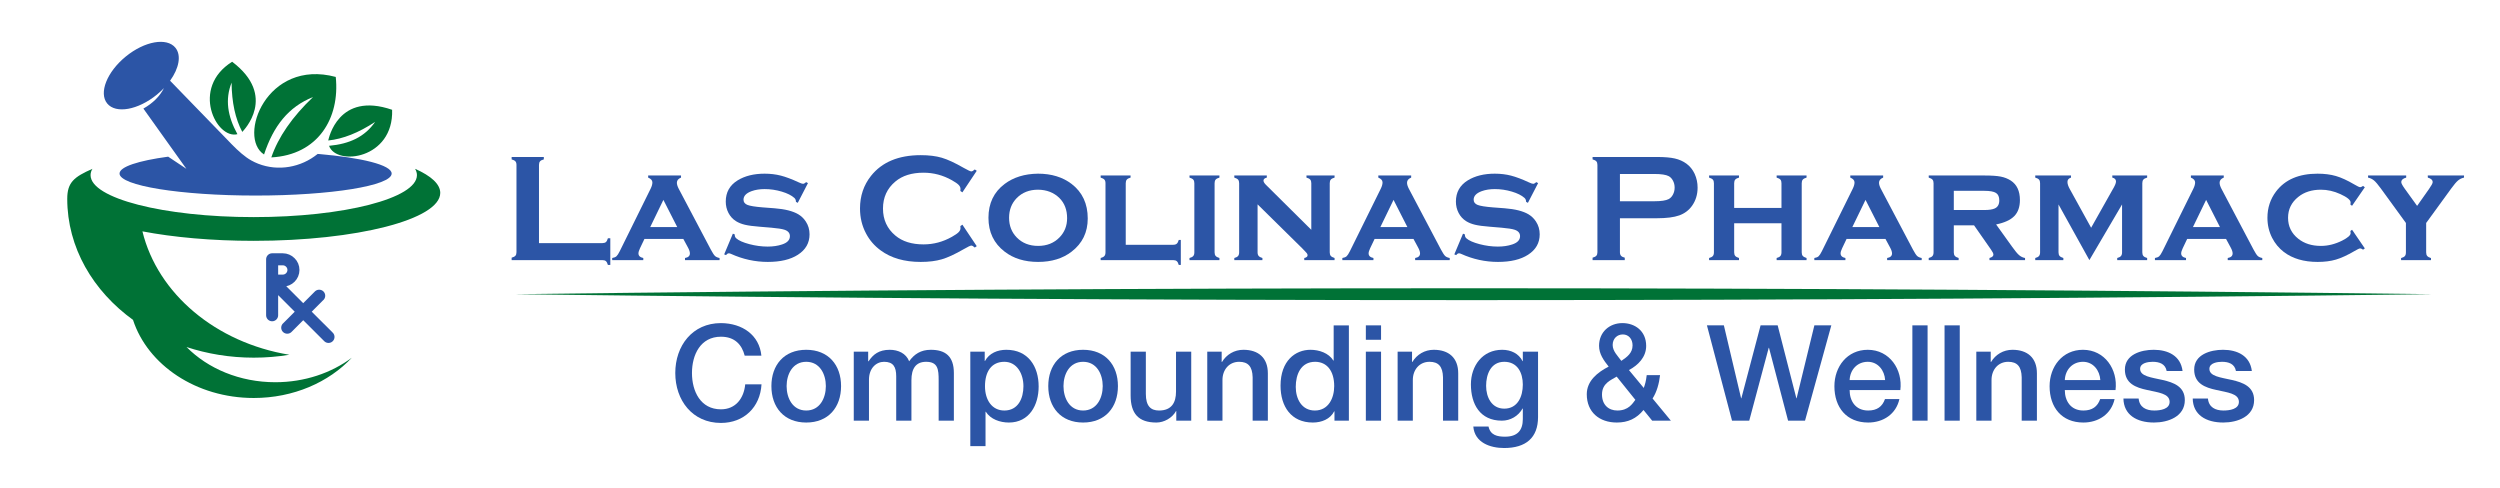 <?xml version="1.0" encoding="UTF-8" standalone="no"?>
<!DOCTYPE svg PUBLIC "-//W3C//DTD SVG 1.1//EN" "http://www.w3.org/Graphics/SVG/1.1/DTD/svg11.dtd">
<svg width="100%" height="100%" viewBox="0 0 1723 336" version="1.1" xmlns="http://www.w3.org/2000/svg" xmlns:xlink="http://www.w3.org/1999/xlink" xml:space="preserve" xmlns:serif="http://www.serif.com/" style="fill-rule:evenodd;clip-rule:evenodd;stroke-linecap:round;stroke-linejoin:round;stroke-miterlimit:10;">
    <g id="Layer-1" serif:id="Layer 1" transform="matrix(4.167,0,0,4.167,0,0)">
        <g transform="matrix(1,0,0,1,23.715,20.536)">
            <path d="M0,-2.575L7.112,7.386L4.098,5.376C-0.819,6.044 -3.944,7.046 -3.944,8.166C-3.944,10.177 6.131,11.808 18.559,11.808C30.988,11.808 41.063,10.177 41.063,8.166C41.063,6.753 36.089,5.527 28.821,4.924C26.08,7.157 22.298,7.838 18.993,6.544C18.601,6.39 18.215,6.209 17.841,6C16.789,5.412 15.665,4.415 14.614,3.331L4.416,-7.185C5.895,-9.242 6.318,-11.392 5.294,-12.643C3.872,-14.383 0.194,-13.728 -2.92,-11.18C-6.035,-8.633 -7.406,-5.158 -5.984,-3.419C-4.561,-1.68 -0.884,-2.335 2.231,-4.882C2.655,-5.23 3.047,-5.594 3.404,-5.969C2.717,-4.606 1.582,-3.475 0,-2.575" style="fill:rgb(44,85,166);"/>
        </g>
        <g transform="matrix(-0.373,0.928,0.928,0.373,42.123,11.188)">
            <path d="M12.747,6.793C11.785,1.645 -2.142,1.226 -3.575,13.012C2.491,16.223 9.486,15.099 12.747,8.088C9.194,7.9 5.25,8.792 0.916,10.767C3.913,7.608 7.794,6.474 12.747,6.793" style="fill:rgb(0,114,54);"/>
        </g>
        <g transform="matrix(0.423,0.906,0.906,-0.423,33.917,19.514)">
            <path d="M4.692,3.714C4.029,0.173 -5.55,-0.113 -6.534,7.994C1.814,12.409 4.557,4.895 4.692,4.604C2.248,4.476 -0.464,5.09 -3.445,6.449C-1.384,4.276 1.284,3.495 4.692,3.714" style="fill:rgb(0,114,54);"/>
        </g>
        <g transform="matrix(1,0,0,1,41.969,57.84)">
            <path d="M0,-21.932C-14.906,-21.932 -26.99,-25.039 -26.99,-28.87C-26.99,-29.226 -26.886,-29.576 -26.684,-29.918C-29.719,-28.576 -30.847,-27.681 -30.847,-24.952C-30.847,-16.898 -26.588,-9.69 -19.886,-4.872L-19.971,-4.932C-17.543,2.518 -9.522,7.986 0,7.986C6.568,7.986 12.422,5.385 16.219,1.325C12.842,3.848 8.415,5.378 3.569,5.378C-2.322,5.378 -7.594,3.117 -11.114,-0.441L-11.188,-0.466C-7.719,0.684 -3.946,1.316 0,1.316C2.015,1.316 3.985,1.151 5.893,0.837C-6.276,-1.167 -15.895,-9.263 -18.414,-19.575L-18.444,-19.58C-13.3,-18.593 -6.916,-18.007 0,-18.007C17.036,-18.007 30.847,-21.558 30.847,-25.937C30.847,-27.388 29.331,-28.748 26.684,-29.918C26.886,-29.576 26.99,-29.226 26.99,-28.87C26.99,-25.039 14.906,-21.932 0,-21.932" style="fill:rgb(0,114,54);"/>
        </g>
        <g transform="matrix(1,0,0,1,45.009,46.471)">
            <path d="M0,5.671L0,-3.584L1.763,-3.584C2.247,-3.584 2.688,-3.39 3.005,-3.064C3.332,-2.747 3.525,-2.306 3.525,-1.822C3.525,-0.852 2.732,-0.059 1.763,-0.059L0,-0.059L5.141,5.082L9.323,9.255" style="fill:none;fill-rule:nonzero;stroke:rgb(44,85,166);stroke-width:1.99px;"/>
        </g>
        <g transform="matrix(1,0,0,1,47.506,48.91)">
            <path d="M0,5.288L0.009,5.288L5.279,0L5.288,0" style="fill:none;fill-rule:nonzero;stroke:rgb(44,85,166);stroke-width:1.99px;"/>
        </g>
        <g transform="matrix(0.988,-0.154,-0.154,-0.988,54.92,24.895)">
            <path d="M-0.371,0.847C0.291,-2.694 9.87,-2.981 10.855,5.127C2.508,9.542 -0.236,2.028 -0.371,1.737C2.073,1.608 4.785,2.223 7.767,3.581C5.705,1.409 3.036,0.628 -0.371,0.847" style="fill:rgb(0,114,54);"/>
        </g>
        <g transform="matrix(1,0,0,1,89.146,29.575)">
            <path d="M0,10.634L10.484,10.634C10.742,10.634 10.939,10.576 11.072,10.459C11.205,10.343 11.313,10.134 11.397,9.834L11.796,9.834L11.796,14.246L11.397,14.246C11.313,13.946 11.205,13.737 11.072,13.621C10.939,13.504 10.742,13.446 10.484,13.446L-4.524,13.446L-4.524,13.046C-4.224,12.963 -4.015,12.854 -3.899,12.721C-3.782,12.588 -3.724,12.392 -3.724,12.134L-3.724,-2.299C-3.724,-2.558 -3.782,-2.754 -3.899,-2.887C-4.015,-3.02 -4.224,-3.128 -4.524,-3.212L-4.524,-3.612L0.8,-3.612L0.8,-3.212C0.5,-3.136 0.291,-3.03 0.175,-2.893C0.058,-2.755 0,-2.558 0,-2.299L0,10.634Z" style="fill:rgb(44,85,166);fill-rule:nonzero;"/>
        </g>
        <g transform="matrix(1,0,0,1,112.013,34.486)">
            <path d="M0,3.074L-2.292,-1.427L-4.473,3.074L0,3.074ZM1.008,5.036L-5.428,5.036L-6.154,6.56C-6.329,6.927 -6.416,7.214 -6.416,7.423C-6.416,7.823 -6.15,8.077 -5.616,8.185L-5.616,8.535L-10.758,8.535L-10.758,8.185C-10.442,8.135 -10.206,8.04 -10.052,7.898C-9.898,7.756 -9.717,7.477 -9.509,7.06L-4.397,-3.287C-4.206,-3.678 -4.111,-4.02 -4.111,-4.311C-4.111,-4.653 -4.344,-4.919 -4.81,-5.111L-4.81,-5.461L0.625,-5.461L0.625,-5.111C0.167,-4.928 -0.061,-4.644 -0.061,-4.262C-0.061,-3.986 0.043,-3.649 0.251,-3.249L5.549,6.786C5.84,7.33 6.07,7.684 6.237,7.844C6.403,8.005 6.657,8.119 6.999,8.185L6.999,8.535L1.282,8.535L1.282,8.185C1.823,8.094 2.093,7.84 2.093,7.426C2.093,7.168 1.989,6.849 1.781,6.467L1.008,5.036Z" style="fill:rgb(44,85,166);fill-rule:nonzero;"/>
        </g>
        <g transform="matrix(1,0,0,1,133.632,41.758)">
            <path d="M0,-11.471L-1.686,-8.21L-1.986,-8.372C-1.986,-8.647 -2.074,-8.864 -2.249,-9.022C-2.724,-9.447 -3.423,-9.797 -4.349,-10.071C-5.273,-10.346 -6.21,-10.484 -7.16,-10.484C-7.968,-10.484 -8.685,-10.371 -9.309,-10.147C-10.209,-9.822 -10.659,-9.351 -10.659,-8.734C-10.659,-8.326 -10.443,-8.037 -10.009,-7.866C-9.576,-7.695 -8.739,-7.56 -7.497,-7.46L-5.523,-7.31C-3.798,-7.177 -2.486,-6.843 -1.586,-6.31C-1.087,-6.01 -0.674,-5.61 -0.35,-5.11C0.059,-4.486 0.263,-3.781 0.263,-2.999C0.263,-1.574 -0.379,-0.45 -1.662,0.375C-2.886,1.167 -4.544,1.562 -6.635,1.562C-8.743,1.562 -10.78,1.117 -12.746,0.226C-12.879,0.167 -12.992,0.138 -13.083,0.138C-13.25,0.138 -13.404,0.238 -13.546,0.438L-13.858,0.313L-12.421,-3.111L-12.109,-2.986L-12.109,-2.886C-12.109,-2.669 -12.025,-2.486 -11.858,-2.337C-11.442,-1.97 -10.722,-1.651 -9.697,-1.38C-8.672,-1.11 -7.659,-0.974 -6.66,-0.974C-5.777,-0.974 -4.986,-1.091 -4.286,-1.325C-3.419,-1.607 -2.986,-2.065 -2.986,-2.699C-2.986,-3.207 -3.286,-3.561 -3.886,-3.761C-4.286,-3.894 -5.007,-4.007 -6.047,-4.098L-8.01,-4.261C-9.068,-4.344 -9.876,-4.452 -10.434,-4.586C-10.992,-4.719 -11.479,-4.914 -11.896,-5.173C-12.429,-5.506 -12.846,-5.961 -13.146,-6.535C-13.446,-7.11 -13.595,-7.739 -13.595,-8.422C-13.595,-9.955 -12.937,-11.125 -11.621,-11.934C-10.422,-12.666 -8.939,-13.033 -7.173,-13.033C-6.215,-13.033 -5.321,-12.927 -4.492,-12.714C-3.663,-12.502 -2.674,-12.129 -1.524,-11.596C-1.183,-11.438 -0.946,-11.359 -0.812,-11.359C-0.679,-11.359 -0.508,-11.45 -0.3,-11.634L0,-11.471Z" style="fill:rgb(44,85,166);fill-rule:nonzero;"/>
        </g>
        <g transform="matrix(1,0,0,1,159.174,31.824)">
            <path d="M0,5.336L2.375,8.891L2.049,9.117C1.816,8.9 1.624,8.791 1.475,8.791C1.324,8.791 0.904,8.992 0.212,9.392C-1.221,10.219 -2.427,10.777 -3.405,11.064C-4.384,11.352 -5.548,11.497 -6.898,11.497C-9.588,11.497 -11.796,10.86 -13.521,9.585C-14.538,8.843 -15.337,7.923 -15.92,6.823C-16.595,5.565 -16.933,4.178 -16.933,2.661C-16.933,0.596 -16.329,-1.2 -15.121,-2.724C-13.305,-5.015 -10.56,-6.161 -6.885,-6.161C-5.536,-6.161 -4.378,-6.019 -3.412,-5.736C-2.445,-5.452 -1.237,-4.894 0.212,-4.061C0.904,-3.67 1.324,-3.474 1.475,-3.474C1.624,-3.474 1.816,-3.582 2.049,-3.799L2.375,-3.574L0,-0.012L-0.337,-0.236C-0.321,-0.37 -0.312,-0.481 -0.312,-0.573C-0.312,-0.813 -0.417,-1.039 -0.625,-1.251C-0.833,-1.462 -1.204,-1.717 -1.737,-2.017C-3.212,-2.847 -4.773,-3.261 -6.423,-3.261C-8.372,-3.261 -9.926,-2.775 -11.084,-1.801C-12.451,-0.66 -13.133,0.829 -13.133,2.668C-13.133,4.508 -12.451,5.997 -11.084,7.137C-9.926,8.111 -8.372,8.597 -6.423,8.597C-4.773,8.597 -3.212,8.181 -1.737,7.348C-1.204,7.048 -0.833,6.791 -0.625,6.579C-0.417,6.367 -0.312,6.14 -0.312,5.899C-0.312,5.806 -0.321,5.699 -0.337,5.573L0,5.336Z" style="fill:rgb(44,85,166);fill-rule:nonzero;"/>
        </g>
        <g transform="matrix(1,0,0,1,171.689,40.67)">
            <path d="M0,-9.296C-1.443,-9.296 -2.619,-8.834 -3.529,-7.909C-4.371,-7.043 -4.792,-5.956 -4.792,-4.647C-4.792,-3.348 -4.371,-2.265 -3.529,-1.399C-2.619,-0.465 -1.438,0.001 0.012,0.001C1.455,0.001 2.632,-0.465 3.541,-1.399C4.383,-2.257 4.805,-3.319 4.805,-4.585C4.805,-5.96 4.383,-7.068 3.541,-7.909C2.623,-8.817 1.443,-9.28 0,-9.296M-0.012,-11.946C2.213,-11.946 4.069,-11.378 5.553,-10.246C7.329,-8.88 8.217,-6.976 8.217,-4.535C8.217,-2.244 7.329,-0.416 5.553,0.95C4.085,2.084 2.238,2.65 0.012,2.65C-2.213,2.65 -4.06,2.084 -5.527,0.95C-7.311,-0.416 -8.204,-2.281 -8.204,-4.647C-8.204,-7.038 -7.311,-8.905 -5.527,-10.246C-4.052,-11.354 -2.213,-11.92 -0.012,-11.946" style="fill:rgb(44,85,166);fill-rule:nonzero;"/>
        </g>
        <g transform="matrix(1,0,0,1,186.191,32.361)">
            <path d="M0,8.123L7.835,8.123C8.102,8.123 8.302,8.066 8.435,7.951C8.569,7.836 8.681,7.627 8.772,7.323L9.11,7.323L9.11,11.459L8.772,11.459C8.689,11.16 8.579,10.951 8.441,10.835C8.303,10.718 8.102,10.66 7.835,10.66L-4.149,10.66L-4.149,10.31C-3.857,10.235 -3.651,10.126 -3.53,9.985C-3.409,9.844 -3.349,9.644 -3.349,9.385L-3.349,-2.061C-3.349,-2.32 -3.407,-2.516 -3.524,-2.649C-3.64,-2.782 -3.849,-2.895 -4.149,-2.986L-4.149,-3.336L0.8,-3.336L0.8,-2.986C0.5,-2.903 0.291,-2.792 0.175,-2.655C0.058,-2.518 0,-2.32 0,-2.061L0,8.123Z" style="fill:rgb(44,85,166);fill-rule:nonzero;"/>
        </g>
        <g transform="matrix(1,0,0,1,200.887,41.747)">
            <path d="M0,-11.448L0,-0.012C0,0.246 0.058,0.444 0.175,0.581C0.291,0.718 0.5,0.833 0.8,0.924L0.8,1.274L-4.149,1.274L-4.149,0.924C-3.857,0.849 -3.651,0.741 -3.53,0.599C-3.409,0.458 -3.349,0.258 -3.349,-0.001L-3.349,-11.447C-3.349,-11.705 -3.407,-11.901 -3.524,-12.035C-3.64,-12.168 -3.849,-12.28 -4.149,-12.372L-4.149,-12.722L0.8,-12.722L0.8,-12.372C0.5,-12.289 0.291,-12.179 0.175,-12.041C0.058,-11.904 0,-11.706 0,-11.448" style="fill:rgb(44,85,166);fill-rule:nonzero;"/>
        </g>
        <g transform="matrix(1,0,0,1,207.997,38.247)">
            <path d="M0,-4.448L0,3.488C0,3.746 0.06,3.946 0.181,4.087C0.302,4.228 0.508,4.341 0.8,4.424L0.8,4.774L-3.849,4.774L-3.849,4.424C-3.557,4.349 -3.351,4.241 -3.23,4.099C-3.109,3.958 -3.049,3.758 -3.049,3.499L-3.049,-7.947C-3.049,-8.205 -3.107,-8.401 -3.224,-8.535C-3.34,-8.668 -3.549,-8.78 -3.849,-8.872L-3.849,-9.222L1.527,-9.222L1.527,-8.872C1.16,-8.78 0.977,-8.618 0.977,-8.384C0.977,-8.184 1.11,-7.951 1.376,-7.684L8.885,-0.237L8.885,-7.947C8.885,-8.205 8.827,-8.404 8.71,-8.541C8.593,-8.678 8.385,-8.789 8.085,-8.872L8.085,-9.222L12.733,-9.222L12.733,-8.872C12.434,-8.789 12.226,-8.679 12.109,-8.541C11.993,-8.404 11.934,-8.206 11.934,-7.948L11.934,3.488C11.934,3.746 11.993,3.944 12.109,4.081C12.226,4.218 12.434,4.333 12.733,4.424L12.733,4.774L7.721,4.774L7.721,4.424C8.088,4.35 8.271,4.197 8.271,3.966C8.271,3.85 8.221,3.73 8.121,3.606C8.021,3.482 7.792,3.238 7.433,2.874L0,-4.448Z" style="fill:rgb(44,85,166);fill-rule:nonzero;"/>
        </g>
        <g transform="matrix(1,0,0,1,232.776,34.486)">
            <path d="M0,3.074L-2.292,-1.427L-4.473,3.074L0,3.074ZM1.008,5.036L-5.428,5.036L-6.154,6.56C-6.329,6.927 -6.416,7.214 -6.416,7.423C-6.416,7.823 -6.15,8.077 -5.616,8.185L-5.616,8.535L-10.758,8.535L-10.758,8.185C-10.442,8.135 -10.206,8.04 -10.052,7.898C-9.898,7.756 -9.717,7.477 -9.509,7.06L-4.397,-3.287C-4.206,-3.678 -4.111,-4.02 -4.111,-4.311C-4.111,-4.653 -4.344,-4.919 -4.81,-5.111L-4.81,-5.461L0.625,-5.461L0.625,-5.111C0.167,-4.928 -0.061,-4.644 -0.061,-4.262C-0.061,-3.986 0.043,-3.649 0.251,-3.249L5.549,6.786C5.84,7.33 6.07,7.684 6.237,7.844C6.403,8.005 6.657,8.119 6.999,8.185L6.999,8.535L1.282,8.535L1.282,8.185C1.823,8.094 2.093,7.84 2.093,7.426C2.093,7.168 1.989,6.849 1.781,6.467L1.008,5.036Z" style="fill:rgb(44,85,166);fill-rule:nonzero;"/>
        </g>
        <g transform="matrix(1,0,0,1,254.395,41.758)">
            <path d="M0,-11.471L-1.686,-8.21L-1.986,-8.372C-1.986,-8.647 -2.074,-8.864 -2.249,-9.022C-2.724,-9.447 -3.423,-9.797 -4.349,-10.071C-5.273,-10.346 -6.21,-10.484 -7.16,-10.484C-7.968,-10.484 -8.685,-10.371 -9.309,-10.147C-10.209,-9.822 -10.659,-9.351 -10.659,-8.734C-10.659,-8.326 -10.443,-8.037 -10.009,-7.866C-9.576,-7.695 -8.739,-7.56 -7.497,-7.46L-5.523,-7.31C-3.798,-7.177 -2.486,-6.843 -1.586,-6.31C-1.087,-6.01 -0.674,-5.61 -0.35,-5.11C0.059,-4.486 0.263,-3.781 0.263,-2.999C0.263,-1.574 -0.379,-0.45 -1.662,0.375C-2.886,1.167 -4.544,1.562 -6.635,1.562C-8.743,1.562 -10.78,1.117 -12.746,0.226C-12.879,0.167 -12.992,0.138 -13.083,0.138C-13.25,0.138 -13.404,0.238 -13.546,0.438L-13.858,0.313L-12.421,-3.111L-12.109,-2.986L-12.109,-2.886C-12.109,-2.669 -12.025,-2.486 -11.858,-2.337C-11.442,-1.97 -10.722,-1.651 -9.697,-1.38C-8.672,-1.11 -7.659,-0.974 -6.66,-0.974C-5.777,-0.974 -4.986,-1.091 -4.286,-1.325C-3.419,-1.607 -2.986,-2.065 -2.986,-2.699C-2.986,-3.207 -3.286,-3.561 -3.886,-3.761C-4.286,-3.894 -5.007,-4.007 -6.047,-4.098L-8.01,-4.261C-9.068,-4.344 -9.876,-4.452 -10.434,-4.586C-10.992,-4.719 -11.48,-4.914 -11.896,-5.173C-12.429,-5.506 -12.846,-5.961 -13.146,-6.535C-13.446,-7.11 -13.595,-7.739 -13.595,-8.422C-13.595,-9.955 -12.937,-11.125 -11.621,-11.934C-10.422,-12.666 -8.939,-13.033 -7.173,-13.033C-6.215,-13.033 -5.321,-12.927 -4.492,-12.714C-3.663,-12.502 -2.674,-12.129 -1.524,-11.596C-1.183,-11.438 -0.946,-11.359 -0.812,-11.359C-0.679,-11.359 -0.508,-11.45 -0.3,-11.634L0,-11.471Z" style="fill:rgb(44,85,166);fill-rule:nonzero;"/>
        </g>
        <g transform="matrix(1,0,0,1,267.928,35.697)">
            <path d="M0,-2.411L5.686,-2.411C6.819,-2.411 7.615,-2.532 8.073,-2.774C8.364,-2.932 8.6,-3.184 8.779,-3.53C8.958,-3.875 9.048,-4.256 9.048,-4.673C9.048,-5.081 8.958,-5.458 8.779,-5.804C8.6,-6.15 8.364,-6.402 8.073,-6.56C7.623,-6.801 6.827,-6.922 5.686,-6.922L0,-6.922L0,-2.411ZM0,0.4L0,6.023C0,6.274 0.06,6.468 0.181,6.605C0.302,6.742 0.508,6.848 0.8,6.923L0.8,7.323L-4.524,7.323L-4.524,6.923C-4.224,6.84 -4.015,6.732 -3.899,6.599C-3.782,6.465 -3.724,6.274 -3.724,6.023L-3.724,-8.422C-3.724,-8.68 -3.782,-8.876 -3.899,-9.009C-4.015,-9.143 -4.224,-9.25 -4.524,-9.334L-4.524,-9.734L6.123,-9.734C7.364,-9.734 8.349,-9.65 9.079,-9.484C9.807,-9.317 10.451,-9.03 11.009,-8.622C11.584,-8.197 12.034,-7.638 12.358,-6.947C12.684,-6.231 12.846,-5.473 12.846,-4.673C12.846,-3.523 12.537,-2.516 11.921,-1.649C11.388,-0.907 10.682,-0.38 9.803,-0.068C8.924,0.244 7.697,0.4 6.123,0.4L0,0.4Z" style="fill:rgb(44,85,166);fill-rule:nonzero;"/>
        </g>
        <g transform="matrix(1,0,0,1,294.646,35.123)">
            <path d="M0,1.8L-7.823,1.8L-7.823,6.611C-7.823,6.869 -7.765,7.067 -7.648,7.204C-7.532,7.341 -7.323,7.456 -7.023,7.548L-7.023,7.898L-11.972,7.898L-11.972,7.548C-11.68,7.473 -11.474,7.365 -11.353,7.223C-11.232,7.082 -11.172,6.882 -11.172,6.623L-11.172,-4.823C-11.172,-5.081 -11.23,-5.277 -11.347,-5.411C-11.463,-5.544 -11.672,-5.656 -11.972,-5.748L-11.972,-6.098L-7.023,-6.098L-7.023,-5.748C-7.323,-5.665 -7.532,-5.555 -7.648,-5.418C-7.765,-5.281 -7.823,-5.083 -7.823,-4.826L-7.823,-0.737L0,-0.737L0,-4.826C0,-5.083 -0.057,-5.278 -0.169,-5.412C-0.281,-5.544 -0.492,-5.656 -0.8,-5.748L-0.8,-6.098L4.149,-6.098L4.149,-5.748C3.849,-5.665 3.64,-5.555 3.524,-5.417C3.407,-5.28 3.349,-5.082 3.349,-4.824L3.349,6.612C3.349,6.87 3.407,7.068 3.524,7.205C3.64,7.342 3.849,7.457 4.149,7.548L4.149,7.898L-0.8,7.898L-0.8,7.548C-0.508,7.473 -0.302,7.365 -0.181,7.223C-0.06,7.08 0,6.88 0,6.621L0,1.8Z" style="fill:rgb(44,85,166);fill-rule:nonzero;"/>
        </g>
        <g transform="matrix(1,0,0,1,310.839,34.486)">
            <path d="M0,3.074L-2.292,-1.427L-4.473,3.074L0,3.074ZM1.008,5.036L-5.428,5.036L-6.154,6.56C-6.329,6.927 -6.416,7.214 -6.416,7.423C-6.416,7.823 -6.15,8.077 -5.616,8.185L-5.616,8.535L-10.758,8.535L-10.758,8.185C-10.442,8.135 -10.206,8.04 -10.052,7.898C-9.898,7.756 -9.717,7.477 -9.509,7.06L-4.397,-3.287C-4.206,-3.678 -4.111,-4.02 -4.111,-4.311C-4.111,-4.653 -4.344,-4.919 -4.81,-5.111L-4.81,-5.461L0.625,-5.461L0.625,-5.111C0.167,-4.928 -0.061,-4.644 -0.061,-4.262C-0.061,-3.986 0.043,-3.649 0.251,-3.249L5.549,6.786C5.841,7.33 6.07,7.684 6.237,7.844C6.403,8.005 6.657,8.119 6.999,8.185L6.999,8.535L1.282,8.535L1.282,8.185C1.823,8.094 2.093,7.84 2.093,7.426C2.093,7.168 1.989,6.849 1.781,6.467L1.008,5.036Z" style="fill:rgb(44,85,166);fill-rule:nonzero;"/>
        </g>
        <g transform="matrix(1,0,0,1,323.149,37.31)">
            <path d="M0,-2.574L5.048,-2.574C5.815,-2.574 6.381,-2.657 6.748,-2.824C7.264,-3.049 7.523,-3.495 7.523,-4.161C7.523,-4.753 7.342,-5.165 6.979,-5.398C6.617,-5.631 5.973,-5.748 5.048,-5.748L0,-5.748L0,-2.574ZM0,-0.037L0,4.426C0,4.684 0.058,4.882 0.175,5.018C0.291,5.155 0.5,5.27 0.8,5.361L0.8,5.711L-4.149,5.711L-4.149,5.361C-3.857,5.286 -3.651,5.178 -3.53,5.036C-3.409,4.895 -3.349,4.695 -3.349,4.436L-3.349,-7.01C-3.349,-7.268 -3.407,-7.464 -3.524,-7.598C-3.64,-7.731 -3.849,-7.843 -4.149,-7.935L-4.149,-8.285L5.024,-8.285C6.215,-8.285 7.123,-8.225 7.748,-8.104C8.372,-7.983 8.93,-7.764 9.423,-7.447C10.43,-6.789 10.935,-5.714 10.935,-4.223C10.935,-3.09 10.624,-2.205 10.003,-1.568C9.382,-0.931 8.381,-0.471 6.998,-0.187L9.647,3.504C10.13,4.185 10.515,4.648 10.803,4.893C11.09,5.139 11.418,5.295 11.784,5.361L11.784,5.711L5.899,5.711L5.899,5.361C6.332,5.244 6.549,5.058 6.549,4.8C6.549,4.617 6.416,4.339 6.148,3.965L3.353,-0.037L0,-0.037Z" style="fill:rgb(44,85,166);fill-rule:nonzero;"/>
        </g>
        <g transform="matrix(1,0,0,1,345.573,29.025)">
            <path d="M0,13.996L-5.105,4.79L-5.105,12.709C-5.105,12.968 -5.047,13.165 -4.93,13.302C-4.814,13.44 -4.605,13.554 -4.305,13.646L-4.305,13.996L-8.954,13.996L-8.954,13.646C-8.662,13.571 -8.456,13.463 -8.335,13.321C-8.214,13.18 -8.154,12.98 -8.154,12.721L-8.154,1.275C-8.154,1.017 -8.212,0.818 -8.329,0.681C-8.445,0.544 -8.654,0.433 -8.954,0.35L-8.954,0L-3.04,0L-3.04,0.35C-3.433,0.475 -3.628,0.712 -3.628,1.063C-3.628,1.404 -3.487,1.821 -3.203,2.312L0.288,8.643L3.803,2.399C4.203,1.741 4.403,1.275 4.403,1C4.403,0.659 4.199,0.442 3.791,0.35L3.791,0L9.553,0L9.553,0.35C9.253,0.433 9.045,0.543 8.928,0.681C8.812,0.818 8.754,1.016 8.754,1.274L8.754,12.71C8.754,12.968 8.812,13.168 8.928,13.309C9.045,13.45 9.253,13.563 9.553,13.646L9.553,13.996L4.604,13.996L4.604,13.646C4.897,13.571 5.103,13.463 5.224,13.321C5.344,13.179 5.404,12.979 5.404,12.72L5.404,4.79L0,13.996Z" style="fill:rgb(44,85,166);fill-rule:nonzero;"/>
        </g>
        <g transform="matrix(1,0,0,1,367.172,34.486)">
            <path d="M0,3.074L-2.292,-1.427L-4.473,3.074L0,3.074ZM1.008,5.036L-5.428,5.036L-6.154,6.56C-6.329,6.927 -6.416,7.214 -6.416,7.423C-6.416,7.823 -6.15,8.077 -5.616,8.185L-5.616,8.535L-10.758,8.535L-10.758,8.185C-10.442,8.135 -10.206,8.04 -10.052,7.898C-9.898,7.756 -9.717,7.477 -9.509,7.06L-4.397,-3.287C-4.206,-3.678 -4.111,-4.02 -4.111,-4.311C-4.111,-4.653 -4.344,-4.919 -4.81,-5.111L-4.81,-5.461L0.625,-5.461L0.625,-5.111C0.167,-4.928 -0.061,-4.644 -0.061,-4.262C-0.061,-3.986 0.043,-3.649 0.251,-3.249L5.549,6.786C5.84,7.33 6.07,7.684 6.237,7.844C6.403,8.005 6.657,8.119 6.999,8.185L6.999,8.535L1.282,8.535L1.282,8.185C1.823,8.094 2.093,7.84 2.093,7.426C2.093,7.168 1.989,6.849 1.781,6.467L1.008,5.036Z" style="fill:rgb(44,85,166);fill-rule:nonzero;"/>
        </g>
        <g transform="matrix(1,0,0,1,389.017,34.049)">
            <path d="M0,3.948L2.112,7.035L1.824,7.247C1.624,7.105 1.466,7.035 1.349,7.035C1.207,7.035 0.879,7.189 0.362,7.497C-0.78,8.163 -1.787,8.626 -2.662,8.884C-3.536,9.142 -4.545,9.272 -5.686,9.272C-7.969,9.272 -9.83,8.726 -11.272,7.635C-12.089,7.01 -12.738,6.227 -13.221,5.285C-13.738,4.269 -13.996,3.165 -13.996,1.974C-13.996,0.333 -13.521,-1.117 -12.572,-2.375C-11.08,-4.341 -8.793,-5.324 -5.711,-5.324C-4.569,-5.324 -3.556,-5.195 -2.668,-4.937C-1.781,-4.678 -0.771,-4.216 0.362,-3.549C0.879,-3.241 1.207,-3.087 1.349,-3.087C1.466,-3.087 1.624,-3.158 1.824,-3.3L2.112,-3.074L0,-0.013L-0.275,-0.212C-0.267,-0.311 -0.259,-0.373 -0.25,-0.399C-0.242,-0.473 -0.238,-0.527 -0.238,-0.56C-0.238,-0.966 -0.8,-1.427 -1.924,-1.941C-2.991,-2.43 -4.066,-2.674 -5.148,-2.674C-6.665,-2.674 -7.914,-2.276 -8.897,-1.479C-10.022,-0.581 -10.584,0.57 -10.584,1.974C-10.584,3.386 -10.022,4.541 -8.897,5.438C-7.906,6.228 -6.657,6.623 -5.148,6.623C-3.966,6.623 -2.787,6.327 -1.612,5.735C-0.696,5.269 -0.238,4.86 -0.238,4.511C-0.238,4.494 -0.25,4.377 -0.275,4.16L0,3.948Z" style="fill:rgb(44,85,166);fill-rule:nonzero;"/>
        </g>
        <g transform="matrix(1,0,0,1,401.275,35.167)">
            <path d="M0,1.712L0,6.578C0,6.837 0.059,7.035 0.175,7.173C0.292,7.31 0.5,7.425 0.8,7.517L0.8,7.854L-4.149,7.854L-4.149,7.517C-3.849,7.433 -3.64,7.322 -3.523,7.185C-3.407,7.048 -3.349,6.846 -3.349,6.578L-3.349,1.712L-7.497,-3.994C-7.964,-4.635 -8.337,-5.074 -8.616,-5.311C-8.895,-5.548 -9.226,-5.709 -9.609,-5.792L-9.609,-6.142L-3.303,-6.142L-3.303,-5.792C-3.845,-5.651 -4.116,-5.396 -4.116,-5.03C-4.116,-4.847 -3.92,-4.48 -3.528,-3.932L-1.497,-1.116L0.488,-3.932C0.88,-4.489 1.076,-4.859 1.076,-5.042C1.076,-5.392 0.809,-5.642 0.276,-5.792L0.263,-6.142L6.261,-6.142L6.261,-5.792C5.878,-5.709 5.547,-5.548 5.268,-5.311C4.988,-5.074 4.615,-4.635 4.149,-3.994L0,1.712Z" style="fill:rgb(44,85,166);fill-rule:nonzero;"/>
        </g>
        <g transform="matrix(1,0,0,1,123.168,64.565)">
            <path d="M0,-5.74C-0.463,-7.55 -1.634,-8.875 -3.929,-8.875C-7.307,-8.875 -8.72,-5.894 -8.72,-2.87C-8.72,0.154 -7.307,3.135 -3.929,3.135C-1.479,3.135 -0.133,1.303 0.088,-0.994L2.782,-0.994C2.561,2.781 -0.11,5.386 -3.929,5.386C-8.654,5.386 -11.48,1.633 -11.48,-2.87C-11.48,-7.374 -8.654,-11.126 -3.929,-11.126C-0.375,-11.105 2.429,-9.139 2.76,-5.74L0,-5.74Z" style="fill:rgb(44,85,166);fill-rule:nonzero;"/>
        </g>
        <g transform="matrix(1,0,0,1,136.592,63.88)">
            <path d="M0,-0.022C0,-1.987 -0.994,-4.04 -3.245,-4.04C-5.497,-4.04 -6.49,-1.987 -6.49,-0.022C-6.49,1.964 -5.497,4.017 -3.245,4.017C-0.994,4.017 0,1.964 0,-0.022M-9.007,-0.022C-9.007,-3.51 -6.91,-6.027 -3.245,-6.027C0.419,-6.027 2.516,-3.51 2.516,-0.022C2.516,3.488 0.419,6.005 -3.245,6.005C-6.91,6.005 -9.007,3.488 -9.007,-0.022" style="fill:rgb(44,85,166);fill-rule:nonzero;"/>
        </g>
        <g transform="matrix(1,0,0,1,141.208,69.267)">
            <path d="M0,-11.104L2.384,-11.104L2.384,-9.515L2.451,-9.515C3.201,-10.641 4.15,-11.413 5.961,-11.413C7.351,-11.413 8.654,-10.817 9.161,-9.515C10,-10.685 11.082,-11.413 12.738,-11.413C15.144,-11.413 16.557,-10.354 16.557,-7.572L16.557,0.309L14.04,0.309L14.04,-6.358C14.04,-8.168 13.93,-9.427 11.965,-9.427C10.265,-9.427 9.537,-8.301 9.537,-6.38L9.537,0.309L7.02,0.309L7.02,-7.02C7.02,-8.588 6.534,-9.427 5.011,-9.427C3.708,-9.427 2.516,-8.367 2.516,-6.469L2.516,0.309L0,0.309L0,-11.104Z" style="fill:rgb(44,85,166);fill-rule:nonzero;"/>
        </g>
        <g transform="matrix(1,0,0,1,166.113,71.807)">
            <path d="M0,-11.967C-2.119,-11.967 -3.201,-10.355 -3.201,-7.927C-3.201,-5.631 -2.031,-3.909 0,-3.909C2.296,-3.909 3.157,-5.94 3.157,-7.927C3.157,-10.002 2.075,-11.967 0,-11.967M-5.629,-13.644L-3.245,-13.644L-3.245,-12.1L-3.201,-12.1C-2.495,-13.402 -1.126,-13.953 0.331,-13.953C3.929,-13.953 5.674,-11.216 5.674,-7.883C5.674,-4.814 4.129,-1.922 0.751,-1.922C-0.706,-1.922 -2.274,-2.452 -3.068,-3.71L-3.112,-3.71L-3.112,1.986L-5.629,1.986L-5.629,-13.644Z" style="fill:rgb(44,85,166);fill-rule:nonzero;"/>
        </g>
        <g transform="matrix(1,0,0,1,182.385,63.88)">
            <path d="M0,-0.022C0,-1.987 -0.994,-4.04 -3.245,-4.04C-5.497,-4.04 -6.49,-1.987 -6.49,-0.022C-6.49,1.964 -5.497,4.017 -3.245,4.017C-0.994,4.017 0,1.964 0,-0.022M-9.007,-0.022C-9.007,-3.51 -6.91,-6.027 -3.245,-6.027C0.419,-6.027 2.516,-3.51 2.516,-0.022C2.516,3.488 0.419,6.005 -3.245,6.005C-6.91,6.005 -9.007,3.488 -9.007,-0.022" style="fill:rgb(44,85,166);fill-rule:nonzero;"/>
        </g>
        <g transform="matrix(1,0,0,1,197.023,58.472)">
            <path d="M0,11.104L-2.472,11.104L-2.472,9.514L-2.516,9.514C-3.135,10.662 -4.504,11.413 -5.761,11.413C-8.742,11.413 -10.022,9.912 -10.022,6.931L-10.022,-0.309L-7.506,-0.309L-7.506,6.689C-7.506,8.698 -6.689,9.426 -5.32,9.426C-3.223,9.426 -2.516,8.08 -2.516,6.314L-2.516,-0.309L0,-0.309L0,11.104Z" style="fill:rgb(44,85,166);fill-rule:nonzero;"/>
        </g>
        <g transform="matrix(1,0,0,1,199.674,69.267)">
            <path d="M0,-11.104L2.384,-11.104L2.384,-9.427L2.428,-9.383C3.179,-10.641 4.481,-11.413 5.982,-11.413C8.455,-11.413 10.022,-10.089 10.022,-7.528L10.022,0.309L7.506,0.309L7.506,-6.865C7.462,-8.654 6.755,-9.427 5.276,-9.427C3.598,-9.427 2.516,-8.102 2.516,-6.424L2.516,0.309L0,0.309L0,-11.104Z" style="fill:rgb(44,85,166);fill-rule:nonzero;"/>
        </g>
        <g transform="matrix(1,0,0,1,217.468,55.801)">
            <path d="M0,12.097C2.252,12.097 3.202,10.044 3.202,8.058C3.202,5.54 1.987,4.039 0.044,4.039C-2.317,4.039 -3.157,6.136 -3.157,8.189C-3.157,10.155 -2.186,12.097 0,12.097M5.63,13.775L3.246,13.775L3.246,12.23L3.202,12.23C2.539,13.532 1.104,14.084 -0.331,14.084C-3.929,14.084 -5.673,11.413 -5.673,7.991C-5.673,3.863 -3.223,2.053 -0.729,2.053C0.707,2.053 2.296,2.582 3.069,3.841L3.113,3.841L3.113,-1.987L5.63,-1.987L5.63,13.775Z" style="fill:rgb(44,85,166);fill-rule:nonzero;"/>
        </g>
        <g transform="matrix(1,0,0,1,0,42.802)">
            <path d="M225.904,15.361L228.42,15.361L228.42,26.774L225.904,26.774L225.904,15.361ZM225.904,11.011L228.42,11.011L228.42,13.395L225.904,13.395L225.904,11.011Z" style="fill:rgb(44,85,166);fill-rule:nonzero;"/>
        </g>
        <g transform="matrix(1,0,0,1,231.159,69.267)">
            <path d="M0,-11.104L2.384,-11.104L2.384,-9.427L2.428,-9.383C3.179,-10.641 4.481,-11.413 5.982,-11.413C8.455,-11.413 10.022,-10.089 10.022,-7.528L10.022,0.309L7.506,0.309L7.506,-6.865C7.462,-8.654 6.755,-9.427 5.276,-9.427C3.598,-9.427 2.516,-8.102 2.516,-6.424L2.516,0.309L0,0.309L0,-11.104Z" style="fill:rgb(44,85,166);fill-rule:nonzero;"/>
        </g>
        <g transform="matrix(1,0,0,1,251.867,68.34)">
            <path d="M0,-4.725C0,-6.69 -0.883,-8.5 -3.068,-8.5C-5.298,-8.5 -6.071,-6.425 -6.071,-4.526C-6.071,-2.65 -5.165,-0.752 -3.068,-0.752C-0.839,-0.752 0,-2.782 0,-4.725M2.517,0.64C2.517,4.061 0.508,5.761 -3.09,5.761C-5.386,5.761 -7.969,4.878 -8.19,2.207L-5.673,2.207C-5.364,3.642 -4.216,3.885 -2.936,3.885C-0.904,3.885 0,2.847 0,0.971L0,-0.773L-0.044,-0.773C-0.75,0.485 -2.053,1.236 -3.466,1.236C-7.086,1.236 -8.587,-1.502 -8.587,-4.769C-8.587,-7.837 -6.667,-10.486 -3.422,-10.486C-1.986,-10.486 -0.684,-9.89 -0.044,-8.61L0,-8.61L0,-10.177L2.517,-10.177L2.517,0.64Z" style="fill:rgb(44,85,166);fill-rule:nonzero;"/>
        </g>
        <g transform="matrix(1,0,0,1,266.727,66.264)">
            <path d="M0,-9.206C0,-8.168 0.861,-7.373 1.435,-6.579C2.385,-7.219 3.29,-7.881 3.29,-9.139C3.29,-10.177 2.65,-10.95 1.678,-10.95C0.751,-10.95 0,-10.265 0,-9.206M0.663,-3.974C-0.264,-3.4 -1.765,-2.892 -1.765,-1.016C-1.765,0.684 -0.684,1.633 0.773,1.633C2.606,1.633 3.267,0.507 3.753,-0.133L0.663,-3.974ZM5.1,1.545C3.93,2.98 2.517,3.62 0.684,3.62C-2.207,3.62 -4.283,1.898 -4.283,-1.06C-4.283,-3.29 -2.472,-4.702 -0.662,-5.629C-1.479,-6.667 -2.251,-7.705 -2.251,-9.073C-2.251,-11.347 -0.529,-12.826 1.612,-12.826C3.643,-12.826 5.541,-11.567 5.541,-9.051C5.541,-7.197 4.217,-5.873 2.694,-5.056L5.144,-2.098C5.32,-2.583 5.52,-3.201 5.63,-4.216L7.837,-4.216C7.683,-2.848 7.308,-1.457 6.601,-0.353L9.626,3.311L6.535,3.311L5.1,1.545Z" style="fill:rgb(44,85,166);fill-rule:nonzero;"/>
        </g>
        <g transform="matrix(1,0,0,1,282.317,69.575)">
            <path d="M0,-15.762L2.803,-15.762L5.651,-3.708L5.696,-3.708L8.875,-15.762L11.7,-15.762L14.79,-3.708L14.835,-3.708L17.771,-15.762L20.574,-15.762L16.226,0L13.422,0L10.265,-12.053L10.221,-12.053L6.998,0L4.15,0L0,-15.762Z" style="fill:rgb(44,85,166);fill-rule:nonzero;"/>
        </g>
        <g transform="matrix(1,0,0,1,311.79,64.874)">
            <path d="M0,-2.009C-0.088,-3.599 -1.17,-5.034 -2.87,-5.034C-4.614,-5.034 -5.806,-3.709 -5.872,-2.009L0,-2.009ZM-5.872,-0.354C-5.872,1.434 -4.901,3.024 -2.803,3.024C-1.347,3.024 -0.463,2.384 -0.022,1.126L2.362,1.126C1.81,3.62 -0.309,5.011 -2.803,5.011C-6.38,5.011 -8.389,2.516 -8.389,-0.994C-8.389,-4.239 -6.27,-7.02 -2.87,-7.02C0.729,-7.02 2.936,-3.775 2.516,-0.354L-5.872,-0.354Z" style="fill:rgb(44,85,166);fill-rule:nonzero;"/>
        </g>
        <g transform="matrix(1,0,0,1,0,42.801)">
            <rect x="316.296" y="11.012" width="2.516" height="15.762" style="fill:rgb(44,85,166);"/>
        </g>
        <g transform="matrix(1,0,0,1,0,42.801)">
            <rect x="321.618" y="11.012" width="2.516" height="15.762" style="fill:rgb(44,85,166);"/>
        </g>
        <g transform="matrix(1,0,0,1,326.872,69.267)">
            <path d="M0,-11.104L2.384,-11.104L2.384,-9.427L2.428,-9.383C3.179,-10.641 4.481,-11.413 5.982,-11.413C8.455,-11.413 10.022,-10.089 10.022,-7.528L10.022,0.309L7.506,0.309L7.506,-6.865C7.462,-8.654 6.755,-9.427 5.276,-9.427C3.598,-9.427 2.516,-8.102 2.516,-6.424L2.516,0.309L0,0.309L0,-11.104Z" style="fill:rgb(44,85,166);fill-rule:nonzero;"/>
        </g>
        <g transform="matrix(1,0,0,1,347.382,64.874)">
            <path d="M0,-2.009C-0.088,-3.599 -1.17,-5.034 -2.87,-5.034C-4.614,-5.034 -5.806,-3.709 -5.872,-2.009L0,-2.009ZM-5.872,-0.354C-5.872,1.434 -4.901,3.024 -2.803,3.024C-1.347,3.024 -0.463,2.384 -0.022,1.126L2.362,1.126C1.81,3.62 -0.309,5.011 -2.803,5.011C-6.38,5.011 -8.389,2.516 -8.389,-0.994C-8.389,-4.239 -6.27,-7.02 -2.87,-7.02C0.729,-7.02 2.936,-3.775 2.516,-0.354L-5.872,-0.354Z" style="fill:rgb(44,85,166);fill-rule:nonzero;"/>
        </g>
        <g transform="matrix(1,0,0,1,353.72,61.826)">
            <path d="M0,4.085C0.133,5.542 1.236,6.071 2.582,6.071C3.532,6.071 5.188,5.873 5.121,4.57C5.055,3.246 3.223,3.091 1.39,2.672C-0.463,2.275 -2.274,1.612 -2.274,-0.706C-2.274,-3.2 0.419,-3.973 2.494,-3.973C4.835,-3.973 6.953,-3.002 7.263,-0.463L4.635,-0.463C4.415,-1.655 3.422,-1.986 2.318,-1.986C1.59,-1.986 0.243,-1.81 0.243,-0.816C0.243,0.42 2.097,0.597 3.951,1.016C5.784,1.435 7.638,2.098 7.638,4.349C7.638,7.065 4.9,8.058 2.538,8.058C-0.332,8.058 -2.473,6.778 -2.516,4.085L0,4.085Z" style="fill:rgb(44,85,166);fill-rule:nonzero;"/>
        </g>
        <g transform="matrix(1,0,0,1,365.18,61.826)">
            <path d="M0,4.085C0.133,5.542 1.236,6.071 2.582,6.071C3.532,6.071 5.188,5.873 5.121,4.57C5.055,3.246 3.223,3.091 1.39,2.672C-0.463,2.275 -2.274,1.612 -2.274,-0.706C-2.274,-3.2 0.419,-3.973 2.494,-3.973C4.835,-3.973 6.953,-3.002 7.263,-0.463L4.635,-0.463C4.415,-1.655 3.422,-1.986 2.318,-1.986C1.59,-1.986 0.243,-1.81 0.243,-0.816C0.243,0.42 2.097,0.597 3.951,1.016C5.784,1.435 7.638,2.098 7.638,4.349C7.638,7.065 4.9,8.058 2.538,8.058C-0.332,8.058 -2.473,6.778 -2.516,4.085L0,4.085Z" style="fill:rgb(44,85,166);fill-rule:nonzero;"/>
        </g>
        <g transform="matrix(1,0,0,1,85.109,48.658)">
            <path d="M0,0C103.593,-1.318 213.534,-1.298 317.223,0C213.505,1.298 103.621,1.318 0,0" style="fill:rgb(0,114,54);fill-rule:nonzero;"/>
        </g>
    </g>
</svg>
